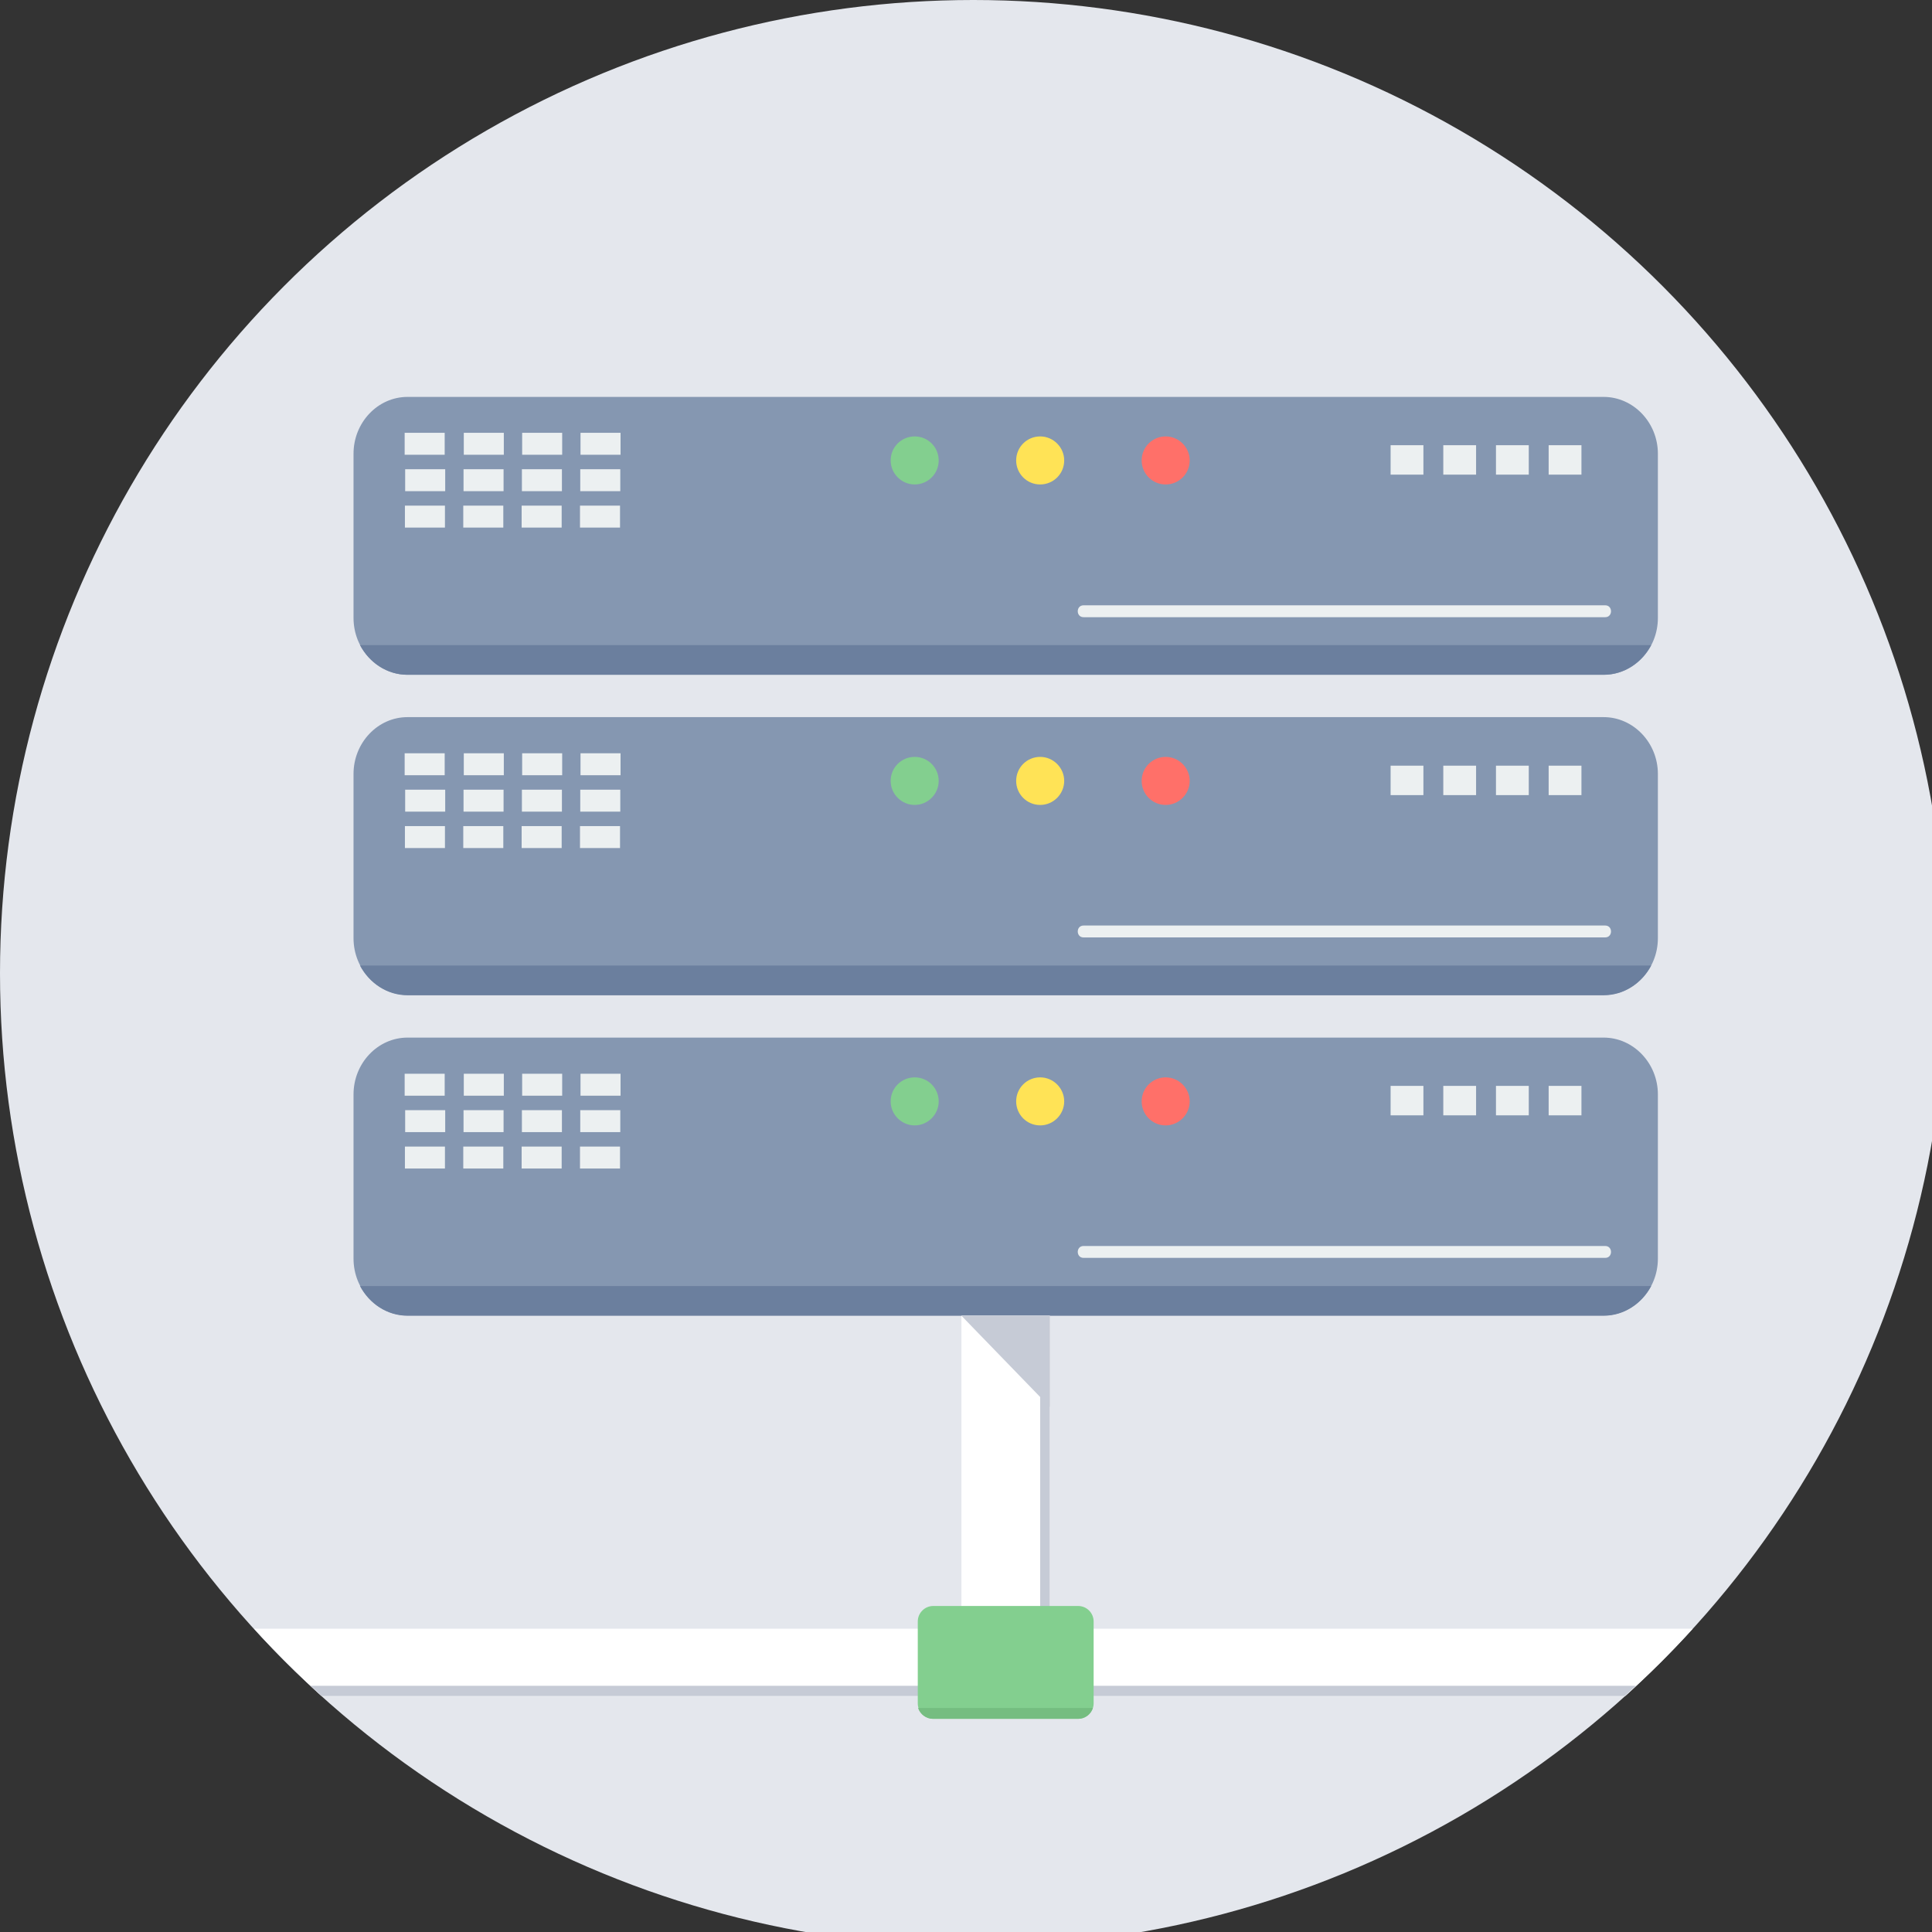 <?xml version="1.0" encoding="UTF-8" standalone="no"?> <svg xmlns="http://www.w3.org/2000/svg" xmlns:xlink="http://www.w3.org/1999/xlink" xmlns:serif="http://www.serif.com/" width="100%" height="100%" viewBox="0 0 202 202" version="1.1" xml:space="preserve" style="fill-rule:evenodd;clip-rule:evenodd;stroke-linejoin:round;stroke-miterlimit:2;"><rect x="0" y="0" width="202" height="202" fill="#333333" stroke="none"/> <g transform="matrix(0.027,0,0,0.027,0,0)"> <g> <circle cx="3769" cy="3769" r="3769" style="fill:rgb(228,231,237);"></circle> <path d="M1578,1537L6210,1537C6325,1537 6420,1636 6420,1757L6420,2393C6420,2514 6326,2613 6210,2613L1578,2613C1463,2613 1369,2514 1369,2393L1369,1757C1369,1636 1463,1537 1578,1537Z" style="fill:rgb(133,151,177);"></path> <path d="M6394,2498C6358,2566 6289,2613 6210,2613L1578,2613C1499,2613 1430,2566 1394,2498L6394,2498Z" style="fill:rgb(107,127,158);"></path> <path d="M1567,1676L1722,1676L1722,1761L1567,1761L1567,1676ZM2246,1958L2401,1958L2401,2043L2246,2043L2246,1958ZM2020,1958L2175,1958L2175,2043L2020,2043L2020,1958ZM1794,1958L1949,1958L1949,2043L1794,2043L1794,1958ZM1568,1958L1723,1958L1723,2043L1568,2043L1568,1958ZM2247,1817L2402,1817L2402,1902L2247,1902L2247,1817ZM2021,1817L2176,1817L2176,1902L2021,1902L2021,1817ZM1795,1817L1950,1817L1950,1902L1795,1902L1795,1817ZM1569,1817L1724,1817L1724,1902L1569,1902L1569,1817ZM2248,1676L2403,1676L2403,1761L2248,1761L2248,1676ZM2022,1676L2177,1676L2177,1761L2022,1761L2022,1676ZM1796,1676L1951,1676L1951,1761L1796,1761L1796,1676ZM5385,1724L5512,1724L5512,1838L5385,1838L5385,1724ZM5997,1724L6124,1724L6124,1838L5997,1838L5997,1724ZM5793,1724L5920,1724L5920,1838L5793,1838L5793,1724ZM5589,1724L5716,1724L5716,1838L5589,1838L5589,1724Z" style="fill:rgb(236,240,241);"></path> <path d="M4514,1690C4565,1690 4607,1732 4607,1783C4607,1835 4565,1876 4514,1876C4462,1876 4421,1834 4421,1783C4421,1731 4463,1690 4514,1690Z" style="fill:rgb(255,112,105);"></path> <path d="M4028,1690C4079,1690 4121,1732 4121,1783C4121,1835 4079,1876 4028,1876C3976,1876 3935,1834 3935,1783C3935,1731 3977,1690 4028,1690Z" style="fill:rgb(255,227,86);"></path> <path d="M3542,1690C3594,1690 3635,1732 3635,1783C3635,1835 3593,1876 3542,1876C3491,1876 3449,1834 3449,1783C3449,1731 3491,1690 3542,1690Z" style="fill:rgb(131,207,143);"></path> <path d="M4196,2344L6216,2344C6246,2344 6246,2390 6216,2390L4196,2390C4166,2390 4166,2344 4196,2344Z" style="fill:rgb(236,240,241);"></path> <path d="M1578,2777L6210,2777C6325,2777 6420,2876 6420,2997L6420,3633C6420,3754 6326,3853 6210,3853L1578,3853C1463,3853 1369,3754 1369,3633L1369,2997C1369,2876 1463,2777 1578,2777Z" style="fill:rgb(133,151,177);"></path> <path d="M6394,3739C6358,3807 6289,3854 6210,3854L1578,3854C1499,3854 1430,3807 1394,3739L6394,3739Z" style="fill:rgb(107,127,158);"></path> <path d="M1567,2917L1722,2917L1722,3002L1567,3002L1567,2917ZM2246,3199L2401,3199L2401,3284L2246,3284L2246,3199ZM2020,3199L2175,3199L2175,3284L2020,3284L2020,3199ZM1794,3199L1949,3199L1949,3284L1794,3284L1794,3199ZM1568,3199L1723,3199L1723,3284L1568,3284L1568,3199ZM2247,3058L2402,3058L2402,3143L2247,3143L2247,3058ZM2021,3058L2176,3058L2176,3143L2021,3143L2021,3058ZM1795,3058L1950,3058L1950,3143L1795,3143L1795,3058ZM1569,3058L1724,3058L1724,3143L1569,3143L1569,3058ZM2248,2917L2403,2917L2403,3002L2248,3002L2248,2917ZM2022,2917L2177,2917L2177,3002L2022,3002L2022,2917ZM1796,2917L1951,2917L1951,3002L1796,3002L1796,2917ZM5385,2965L5512,2965L5512,3079L5385,3079L5385,2965ZM5997,2965L6124,2965L6124,3079L5997,3079L5997,2965ZM5793,2965L5920,2965L5920,3079L5793,3079L5793,2965ZM5589,2965L5716,2965L5716,3079L5589,3079L5589,2965Z" style="fill:rgb(236,240,241);"></path> <path d="M4514,2931C4565,2931 4607,2973 4607,3024C4607,3075 4565,3117 4514,3117C4462,3117 4421,3075 4421,3024C4421,2972 4463,2931 4514,2931Z" style="fill:rgb(255,112,105);"></path> <path d="M4028,2931C4079,2931 4121,2973 4121,3024C4121,3075 4079,3117 4028,3117C3976,3117 3935,3075 3935,3024C3935,2972 3977,2931 4028,2931Z" style="fill:rgb(255,227,86);"></path> <path d="M3542,2931C3594,2931 3635,2973 3635,3024C3635,3075 3593,3117 3542,3117C3491,3117 3449,3075 3449,3024C3449,2972 3491,2931 3542,2931Z" style="fill:rgb(131,207,143);"></path> <path d="M4196,3584L6216,3584C6246,3584 6246,3630 6216,3630L4196,3630C4166,3630 4166,3584 4196,3584Z" style="fill:rgb(236,240,241);"></path> <path d="M1578,4018L6210,4018C6325,4018 6420,4117 6420,4238L6420,4874C6420,4995 6326,5094 6210,5094L1578,5094C1463,5094 1369,4995 1369,4874L1369,4238C1369,4117 1463,4018 1578,4018Z" style="fill:rgb(133,151,177);"></path> <path d="M6394,4980C6358,5048 6289,5095 6210,5095L1578,5095C1499,5095 1430,5048 1394,4980L6394,4980Z" style="fill:rgb(107,127,158);"></path> <path d="M1567,4158L1722,4158L1722,4243L1567,4243L1567,4158ZM2246,4440L2401,4440L2401,4525L2246,4525L2246,4440ZM2020,4440L2175,4440L2175,4525L2020,4525L2020,4440ZM1794,4440L1949,4440L1949,4525L1794,4525L1794,4440ZM1568,4440L1723,4440L1723,4525L1568,4525L1568,4440ZM2247,4299L2402,4299L2402,4384L2247,4384L2247,4299ZM2021,4299L2176,4299L2176,4384L2021,4384L2021,4299ZM1795,4299L1950,4299L1950,4384L1795,4384L1795,4299ZM1569,4299L1724,4299L1724,4384L1569,4384L1569,4299ZM2248,4158L2403,4158L2403,4243L2248,4243L2248,4158ZM2022,4158L2177,4158L2177,4243L2022,4243L2022,4158ZM1796,4158L1951,4158L1951,4243L1796,4243L1796,4158ZM5385,4205L5512,4205L5512,4319L5385,4319L5385,4205ZM5997,4205L6124,4205L6124,4319L5997,4319L5997,4205ZM5793,4205L5920,4205L5920,4319L5793,4319L5793,4205ZM5589,4205L5716,4205L5716,4319L5589,4319L5589,4205Z" style="fill:rgb(236,240,241);"></path> <path d="M4514,4172C4565,4172 4607,4214 4607,4265C4607,4316 4565,4358 4514,4358C4462,4358 4421,4316 4421,4265C4421,4213 4463,4172 4514,4172Z" style="fill:rgb(255,112,105);"></path> <path d="M4028,4172C4079,4172 4121,4214 4121,4265C4121,4316 4079,4358 4028,4358C3976,4358 3935,4316 3935,4265C3935,4213 3977,4172 4028,4172Z" style="fill:rgb(255,227,86);"></path> <path d="M3542,4172C3594,4172 3635,4214 3635,4265C3635,4316 3593,4358 3542,4358C3491,4358 3449,4316 3449,4265C3449,4213 3491,4172 3542,4172Z" style="fill:rgb(131,207,143);"></path> <path d="M4196,4825L6216,4825C6246,4825 6246,4871 6216,4871L4196,4871C4166,4871 4166,4825 4196,4825Z" style="fill:rgb(236,240,241);"></path> <g> <path d="M983,6307L6555,6307C6472,6399 6384,6486 6292,6569L1247,6569C1155,6486 1067,6399 984,6307L983,6307Z" style="fill:white;"></path> <path d="M1202,6528L6335,6528C6320,6542 6306,6555 6291,6568L1246,6568C1231,6555 1217,6541 1202,6528Z" style="fill:rgb(198,203,214);"></path> </g> <path d="M3723,5095L4065,5095L4065,6307L3723,6307L3723,5095Z" style="fill:white;"></path> <path d="M3723,5095L4065,5095L4065,5448L3723,5095Z" style="fill:rgb(198,203,214);"></path> <path d="M4028,5095L4065,5095L4065,6307L4028,6307L4028,5095Z" style="fill:rgb(198,203,214);"></path> <path d="M3614,6219L4175,6219C4208,6219 4235,6246 4235,6279L4235,6596C4235,6629 4208,6656 4175,6656L3614,6656C3581,6656 3554,6629 3554,6596L3554,6279C3554,6246 3581,6219 3614,6219Z" style="fill:rgb(131,207,143);"></path> <path d="M4232,6614C4224,6639 4201,6656 4174,6656L3613,6656C3586,6656 3563,6638 3555,6614L4232,6614Z" style="fill:rgb(117,189,128);"></path> </g> </g> </svg> 